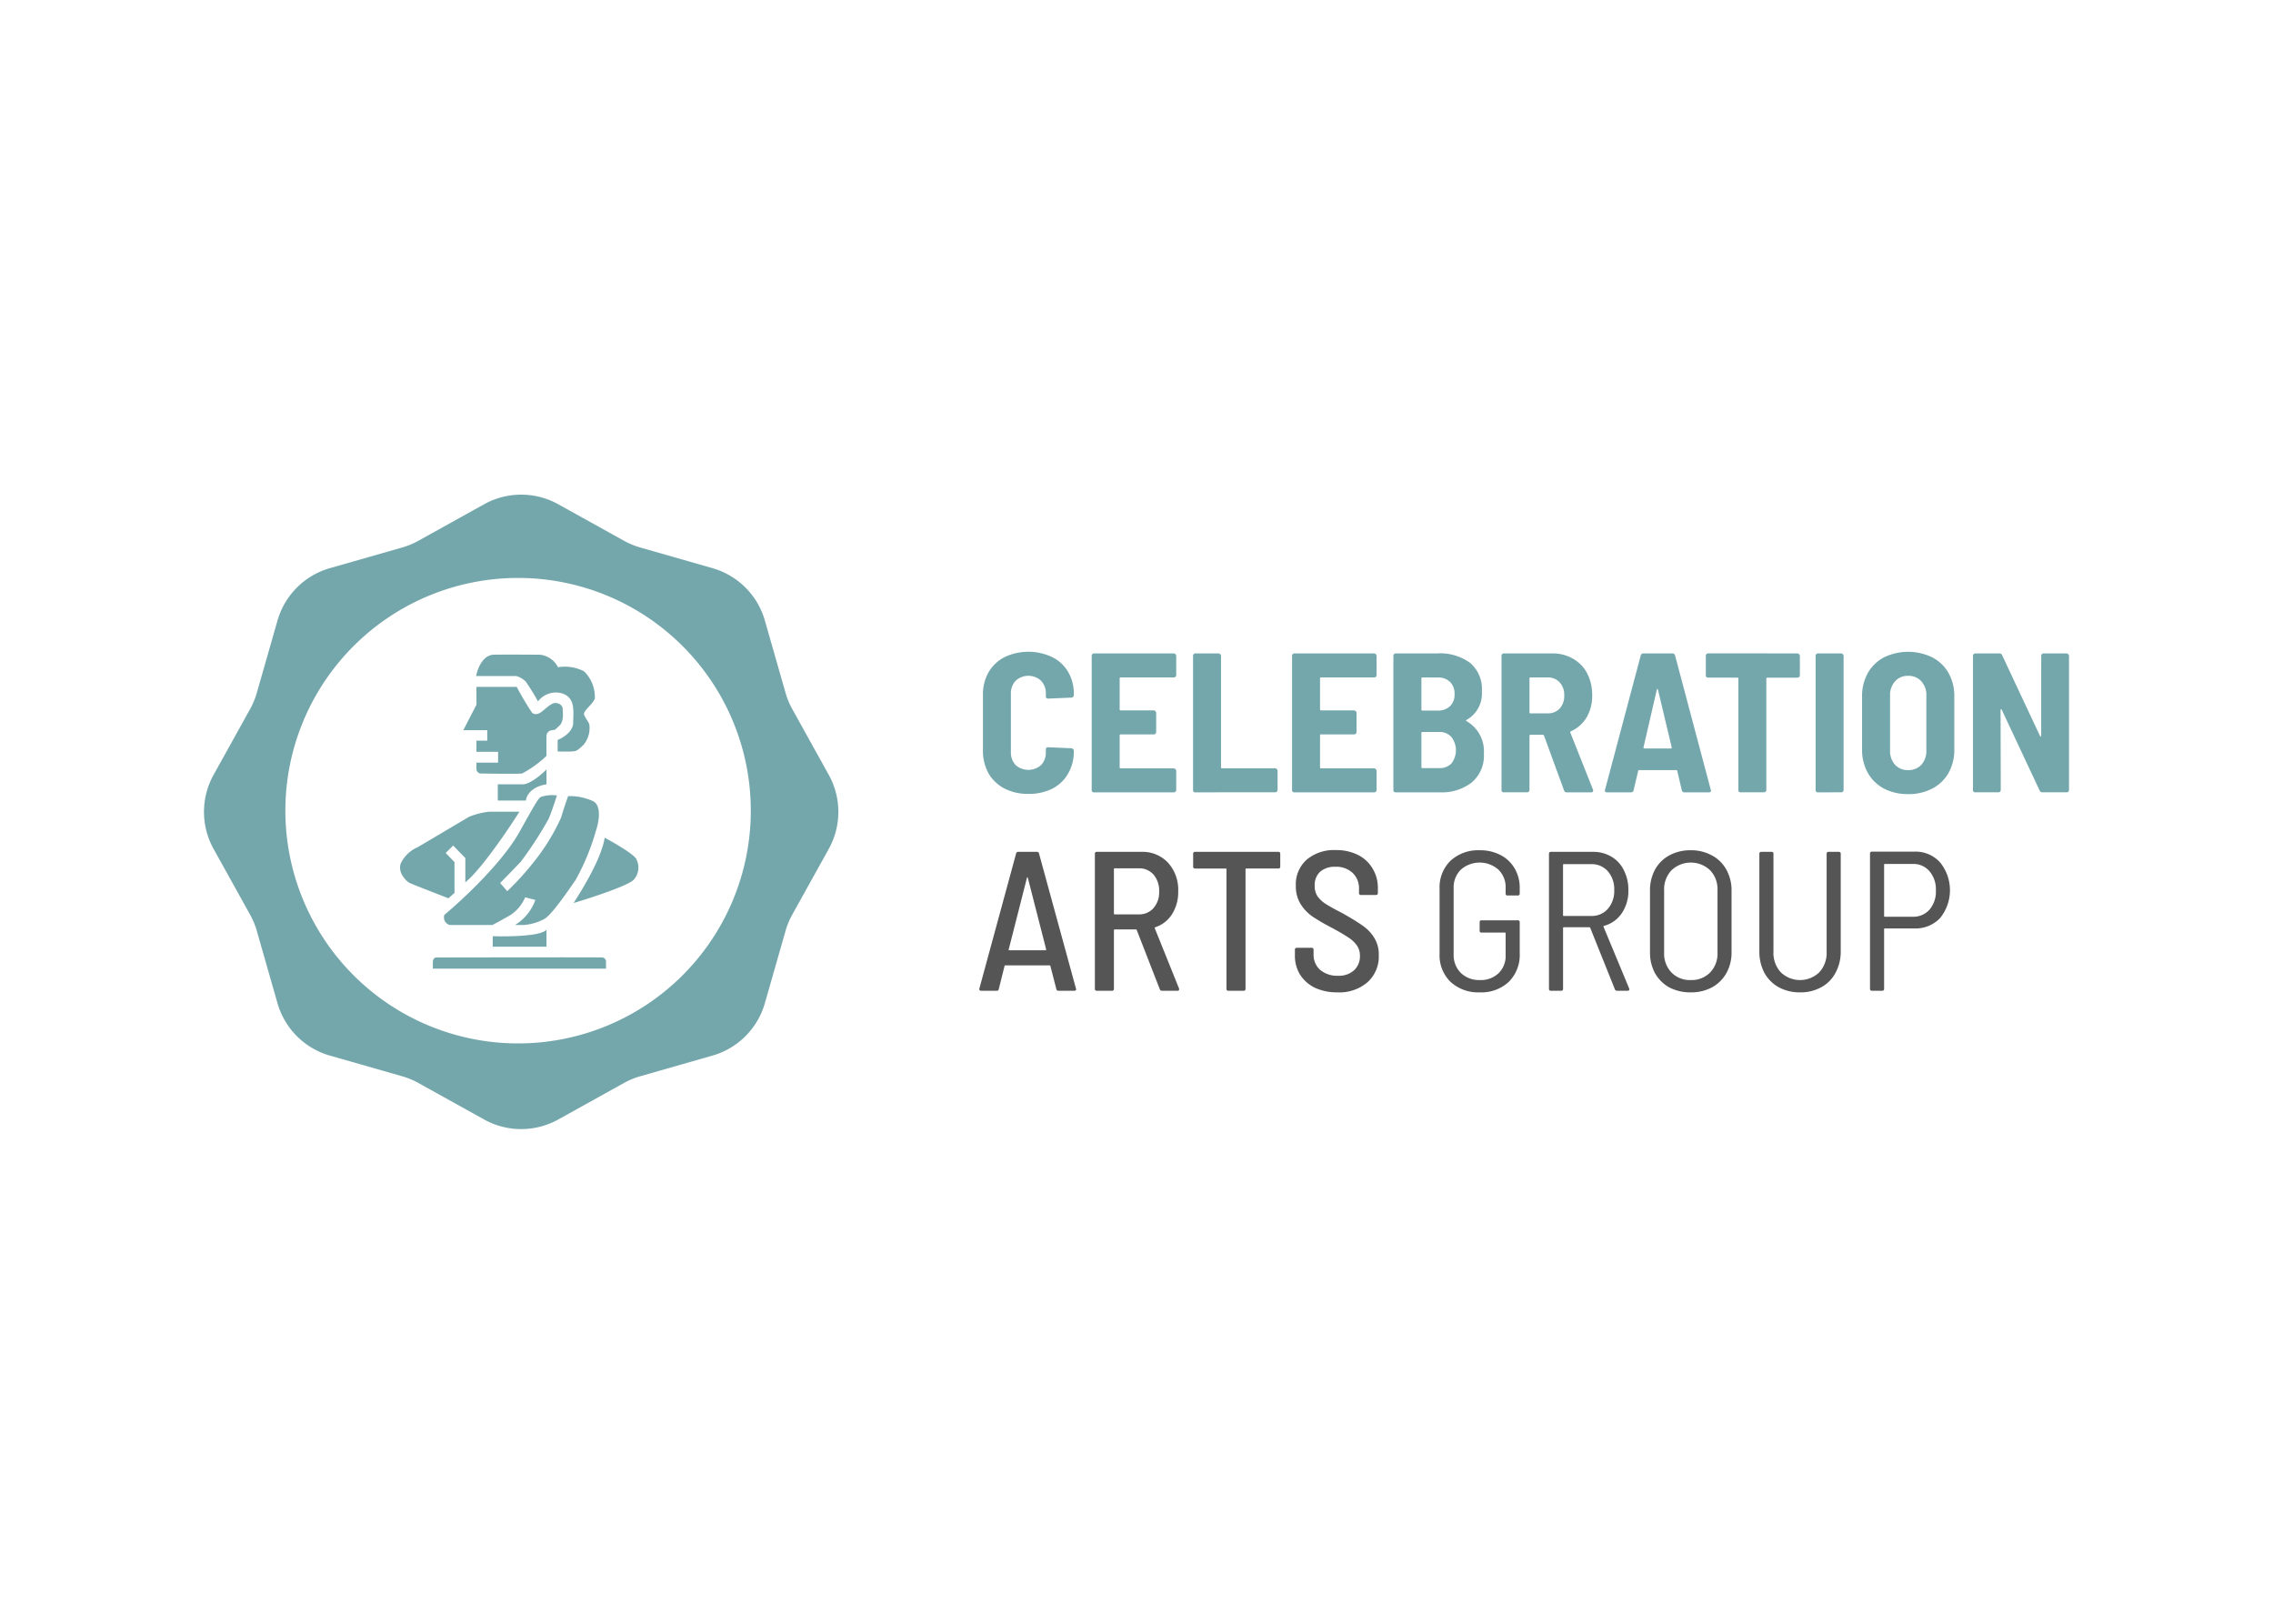 <svg xmlns="http://www.w3.org/2000/svg" width="210" height="150" viewBox="0 0 210 150">
  <g id="Grupo_31" data-name="Grupo 31" transform="translate(0.188)">
    <rect id="Rectángulo_34" data-name="Rectángulo 34" width="210" height="150" transform="translate(-0.188)" fill="none"/>
    <g id="celebrationartsgrop-logo" transform="translate(18.659 45.696)">
      <path id="Trazado_55" data-name="Trazado 55" d="M180.064,37.7a3.039,3.039,0,0,1,2.364.99,4.077,4.077,0,0,1,0,5.151,3.1,3.1,0,0,1-2.364.953h-2.731a.065.065,0,0,0-.073.073v5.5a.162.162,0,0,1-.184.183h-.935a.162.162,0,0,1-.183-.183V37.884a.162.162,0,0,1,.183-.183Zm-.165,6.013a1.983,1.983,0,0,0,1.559-.66,2.551,2.551,0,0,0,.586-1.76,2.579,2.579,0,0,0-.586-1.778,1.958,1.958,0,0,0-1.559-.678h-2.566a.065.065,0,0,0-.073.073v4.73a.065.065,0,0,0,.073.073Z" transform="translate(-22.037 -4.722)" fill="#555"/>
      <path id="Trazado_56" data-name="Trazado 56" d="M168.029,50.7a4.023,4.023,0,0,1-1.98-.477,3.4,3.4,0,0,1-1.32-1.338,4.2,4.2,0,0,1-.458-2V37.905a.162.162,0,0,1,.184-.183h.935a.162.162,0,0,1,.183.183v9.056a2.63,2.63,0,0,0,.679,1.888,2.568,2.568,0,0,0,3.556,0,2.63,2.63,0,0,0,.679-1.888V37.905a.162.162,0,0,1,.183-.183h.935a.162.162,0,0,1,.184.183v8.983a4.063,4.063,0,0,1-.477,2,3.24,3.24,0,0,1-1.32,1.338A3.918,3.918,0,0,1,168.029,50.7Z" transform="translate(-20.573 -4.724)" fill="#555"/>
      <path id="Trazado_57" data-name="Trazado 57" d="M156.48,50.68a4.154,4.154,0,0,1-1.98-.458,3.434,3.434,0,0,1-1.32-1.32,4.007,4.007,0,0,1-.458-1.943V41.294a4.007,4.007,0,0,1,.458-1.943,3.275,3.275,0,0,1,1.32-1.32,4.023,4.023,0,0,1,1.98-.477,3.918,3.918,0,0,1,1.961.477,3.235,3.235,0,0,1,1.338,1.32,3.883,3.883,0,0,1,.477,1.943v5.665a3.883,3.883,0,0,1-.477,1.943,3.388,3.388,0,0,1-1.338,1.32A4.045,4.045,0,0,1,156.48,50.68Zm0-1.137a2.391,2.391,0,0,0,1.8-.7,2.516,2.516,0,0,0,.679-1.833V41.257a2.541,2.541,0,0,0-.679-1.852,2.591,2.591,0,0,0-3.574,0,2.541,2.541,0,0,0-.679,1.852v5.756a2.516,2.516,0,0,0,.679,1.833A2.37,2.37,0,0,0,156.48,49.544Z" transform="translate(-19.127 -4.703)" fill="#555"/>
      <path id="Trazado_58" data-name="Trazado 58" d="M148.336,50.554a.2.2,0,0,1-.2-.147l-2.273-5.665a.072.072,0,0,0-.073-.055h-2.364a.065.065,0,0,0-.073.073v5.61a.162.162,0,0,1-.184.183h-.934a.162.162,0,0,1-.184-.183V37.905a.162.162,0,0,1,.184-.183h3.886a3.211,3.211,0,0,1,1.687.44,2.928,2.928,0,0,1,1.156,1.247,3.942,3.942,0,0,1,.422,1.852,3.662,3.662,0,0,1-.605,2.127,2.888,2.888,0,0,1-1.65,1.173q-.073.037-.037.092l2.364,5.683.018.073c0,.1-.054.147-.164.147Zm-4.913-11.7a.065.065,0,0,0-.073.073V43.57a.065.065,0,0,0,.073.073h2.53a1.962,1.962,0,0,0,1.54-.66,2.5,2.5,0,0,0,.587-1.723,2.525,2.525,0,0,0-.587-1.742,1.962,1.962,0,0,0-1.54-.66Z" transform="translate(-17.79 -4.724)" fill="#555"/>
      <path id="Trazado_59" data-name="Trazado 59" d="M134.2,50.68a3.758,3.758,0,0,1-2.694-.972,3.422,3.422,0,0,1-1.009-2.585V41.111a3.422,3.422,0,0,1,1.009-2.585,3.758,3.758,0,0,1,2.694-.972,4.034,4.034,0,0,1,1.925.44,3.167,3.167,0,0,1,1.3,1.228,3.44,3.44,0,0,1,.476,1.815v.513a.162.162,0,0,1-.183.183h-.935a.162.162,0,0,1-.183-.183v-.513a2.246,2.246,0,0,0-.66-1.687,2.628,2.628,0,0,0-3.483,0,2.293,2.293,0,0,0-.66,1.723V47.16a2.33,2.33,0,0,0,.66,1.723,2.418,2.418,0,0,0,1.76.66,2.368,2.368,0,0,0,1.723-.623,2.209,2.209,0,0,0,.66-1.687v-2a.065.065,0,0,0-.073-.073h-2.145a.162.162,0,0,1-.184-.183v-.77a.162.162,0,0,1,.184-.183h3.336a.162.162,0,0,1,.183.183v2.86a3.5,3.5,0,0,1-1.008,2.64A3.721,3.721,0,0,1,134.2,50.68Z" transform="translate(-16.343 -4.703)" fill="#555"/>
      <path id="Trazado_60" data-name="Trazado 60" d="M119.14,50.68a4.826,4.826,0,0,1-2.071-.422,3.4,3.4,0,0,1-1.374-1.21,3.337,3.337,0,0,1-.477-1.8v-.5a.162.162,0,0,1,.183-.183h1.357a.162.162,0,0,1,.184.183v.4a1.864,1.864,0,0,0,.6,1.448,2.431,2.431,0,0,0,1.668.55,2.068,2.068,0,0,0,1.467-.5,1.746,1.746,0,0,0,.549-1.338,1.648,1.648,0,0,0-.275-.953,2.833,2.833,0,0,0-.807-.752q-.513-.348-1.5-.88a19.3,19.3,0,0,1-1.8-1.045,3.98,3.98,0,0,1-1.1-1.155,3.1,3.1,0,0,1-.44-1.687,3.046,3.046,0,0,1,1.009-2.42,3.924,3.924,0,0,1,2.677-.88,4.494,4.494,0,0,1,2.035.44,3.2,3.2,0,0,1,1.357,1.247,3.376,3.376,0,0,1,.5,1.833V41.5a.162.162,0,0,1-.184.183h-1.375a.162.162,0,0,1-.183-.183v-.385a1.952,1.952,0,0,0-.587-1.467,2.195,2.195,0,0,0-1.595-.568,2.044,2.044,0,0,0-1.412.458,1.687,1.687,0,0,0-.5,1.3,1.74,1.74,0,0,0,.239.935,2.782,2.782,0,0,0,.77.733q.513.33,1.521.843,1.265.715,1.907,1.173a3.7,3.7,0,0,1,1.063,1.118,2.9,2.9,0,0,1,.422,1.595,3.2,3.2,0,0,1-1.044,2.512A3.983,3.983,0,0,1,119.14,50.68Z" transform="translate(-14.43 -4.703)" fill="#555"/>
      <path id="Trazado_61" data-name="Trazado 61" d="M112.335,37.722a.162.162,0,0,1,.183.183v1.173a.162.162,0,0,1-.183.183h-2.952a.065.065,0,0,0-.073.073V50.371a.162.162,0,0,1-.184.183h-1.393a.162.162,0,0,1-.183-.183V39.335a.065.065,0,0,0-.073-.073h-2.823a.162.162,0,0,1-.184-.183V37.905a.162.162,0,0,1,.184-.183Z" transform="translate(-13.084 -4.724)" fill="#555"/>
      <path id="Trazado_62" data-name="Trazado 62" d="M100.287,50.554a.2.2,0,0,1-.2-.147l-2.127-5.463a.072.072,0,0,0-.073-.055H95.924a.065.065,0,0,0-.073.073v5.408a.162.162,0,0,1-.183.183H94.274a.162.162,0,0,1-.183-.183V37.905a.162.162,0,0,1,.183-.183h4.106a3.216,3.216,0,0,1,2.475,1.008,3.73,3.73,0,0,1,.935,2.64,3.8,3.8,0,0,1-.569,2.108,2.9,2.9,0,0,1-1.558,1.21q-.055.018-.037.092l2.237,5.555.018.073q0,.147-.165.147ZM95.924,39.244a.065.065,0,0,0-.073.073v4.106a.065.065,0,0,0,.073.073h2.218a1.739,1.739,0,0,0,1.356-.568,2.206,2.206,0,0,0,.532-1.54,2.283,2.283,0,0,0-.513-1.558,1.735,1.735,0,0,0-1.375-.587Z" transform="translate(-11.784 -4.724)" fill="#555"/>
      <path id="Trazado_63" data-name="Trazado 63" d="M89.2,50.554a.189.189,0,0,1-.2-.165l-.55-2.127a.085.085,0,0,0-.092-.055H84.31q-.092,0-.092.055l-.532,2.127a.175.175,0,0,1-.2.165h-1.43a.2.2,0,0,1-.147-.055.19.19,0,0,1-.018-.147l3.391-12.466a.189.189,0,0,1,.2-.165h1.723a.189.189,0,0,1,.2.165l3.41,12.466.018.055q0,.147-.183.147Zm-4.6-3.813c-.012.012-.012.031,0,.055a.163.163,0,0,0,.073.018h3.318a.075.075,0,0,0,.055-.018q.037-.037.018-.055l-1.7-6.636q-.018-.037-.037-.037t-.037.037Z" transform="translate(-10.255 -4.724)" fill="#555"/>
      <path id="Trazado_64" data-name="Trazado 64" d="M193.139,16.985a.2.2,0,0,1,.055-.147.227.227,0,0,1,.164-.073h2.127a.259.259,0,0,1,.22.22V29.378a.228.228,0,0,1-.073.165.2.2,0,0,1-.147.055h-2.236a.26.26,0,0,1-.257-.165l-3.5-7.461c-.024-.037-.048-.055-.073-.055s-.037.024-.037.073l.018,7.388a.228.228,0,0,1-.073.165.2.2,0,0,1-.147.055h-2.127a.195.195,0,0,1-.22-.22V16.985a.2.2,0,0,1,.055-.147.227.227,0,0,1,.164-.073h2.218a.258.258,0,0,1,.256.165l3.5,7.461q.037.055.073.055t.037-.073Z" transform="translate(-23.399 -2.1)" fill="#74a7ac"/>
      <path id="Trazado_65" data-name="Trazado 65" d="M179.373,29.742a4.719,4.719,0,0,1-2.237-.513,3.683,3.683,0,0,1-1.484-1.448,4.339,4.339,0,0,1-.532-2.181V20.722a4.3,4.3,0,0,1,.532-2.163,3.683,3.683,0,0,1,1.484-1.448,5.131,5.131,0,0,1,4.474,0,3.654,3.654,0,0,1,1.5,1.448,4.292,4.292,0,0,1,.532,2.163V25.6a4.33,4.33,0,0,1-.532,2.181,3.654,3.654,0,0,1-1.5,1.448A4.719,4.719,0,0,1,179.373,29.742Zm0-2.218a1.592,1.592,0,0,0,1.228-.495,1.9,1.9,0,0,0,.458-1.32v-5.06a1.863,1.863,0,0,0-.458-1.32,1.564,1.564,0,0,0-1.228-.513,1.543,1.543,0,0,0-1.21.513,1.867,1.867,0,0,0-.458,1.32v5.06a1.908,1.908,0,0,0,.458,1.32A1.57,1.57,0,0,0,179.373,27.524Z" transform="translate(-21.932 -2.079)" fill="#74a7ac"/>
      <path id="Trazado_66" data-name="Trazado 66" d="M170.435,29.6a.195.195,0,0,1-.22-.22V16.985a.2.2,0,0,1,.055-.147.227.227,0,0,1,.164-.073h2.145a.259.259,0,0,1,.22.22V29.378a.228.228,0,0,1-.073.165.2.2,0,0,1-.147.055Z" transform="translate(-21.318 -2.1)" fill="#74a7ac"/>
      <path id="Trazado_67" data-name="Trazado 67" d="M167.086,16.765a.259.259,0,0,1,.22.22v1.8a.228.228,0,0,1-.073.165.2.2,0,0,1-.147.055H164.3a.081.081,0,0,0-.092.092V29.378a.228.228,0,0,1-.073.165.2.2,0,0,1-.147.055h-2.144a.195.195,0,0,1-.22-.22V19.093a.081.081,0,0,0-.092-.092h-2.694a.195.195,0,0,1-.22-.22v-1.8a.2.2,0,0,1,.055-.147.229.229,0,0,1,.165-.073Z" transform="translate(-19.865 -2.1)" fill="#74a7ac"/>
      <path id="Trazado_68" data-name="Trazado 68" d="M155.322,29.6a.242.242,0,0,1-.256-.183l-.422-1.8a.087.087,0,0,0-.092-.073h-3.428a.087.087,0,0,0-.092.073l-.422,1.8a.229.229,0,0,1-.238.183h-2.218c-.158,0-.22-.079-.183-.238l3.3-12.411a.242.242,0,0,1,.256-.183h2.658a.24.24,0,0,1,.256.183l3.3,12.411.018.073q0,.165-.2.165Zm-3.795-4.161a.083.083,0,0,0,.018.092.163.163,0,0,0,.073.018h2.42a.163.163,0,0,0,.073-.018.083.083,0,0,0,.018-.092l-1.265-5.316q-.018-.073-.055-.073t-.055.073Z" transform="translate(-18.531 -2.1)" fill="#74a7ac"/>
      <path id="Trazado_69" data-name="Trazado 69" d="M143.071,29.6a.24.24,0,0,1-.256-.183l-1.852-5.06q-.037-.073-.092-.073h-1.155a.081.081,0,0,0-.092.092v5a.228.228,0,0,1-.073.165.2.2,0,0,1-.146.055H137.26a.195.195,0,0,1-.22-.22V16.985a.2.2,0,0,1,.055-.147.229.229,0,0,1,.165-.073h4.473a3.733,3.733,0,0,1,1.925.5,3.242,3.242,0,0,1,1.3,1.356,4.3,4.3,0,0,1,.458,2.017,3.9,3.9,0,0,1-.513,2.035,3.153,3.153,0,0,1-1.449,1.283.087.087,0,0,0-.055.128l2.09,5.261a.2.2,0,0,1,.018.092c0,.11-.067.165-.2.165Zm-3.355-10.614a.081.081,0,0,0-.092.092V22.21a.081.081,0,0,0,.092.092h1.595a1.453,1.453,0,0,0,1.1-.44,1.714,1.714,0,0,0,.422-1.21,1.674,1.674,0,0,0-.422-1.21,1.424,1.424,0,0,0-1.1-.458Z" transform="translate(-17.163 -2.1)" fill="#74a7ac"/>
      <path id="Trazado_70" data-name="Trazado 70" d="M133.98,26.041a3.213,3.213,0,0,1-1.137,2.658,4.481,4.481,0,0,1-2.9.9H125.84a.195.195,0,0,1-.22-.22V16.985a.2.2,0,0,1,.055-.147.229.229,0,0,1,.165-.073h3.831a4.7,4.7,0,0,1,3.043.88,3.171,3.171,0,0,1,1.081,2.64,2.789,2.789,0,0,1-1.411,2.621q-.092.055-.018.11A3.205,3.205,0,0,1,133.98,26.041ZM128.3,18.984a.081.081,0,0,0-.092.092v2.878a.081.081,0,0,0,.092.092h1.393a1.6,1.6,0,0,0,1.155-.4,1.475,1.475,0,0,0,.422-1.118,1.5,1.5,0,0,0-.422-1.137,1.562,1.562,0,0,0-1.155-.4Zm1.54,8.378a1.5,1.5,0,0,0,1.136-.422,2,2,0,0,0,0-2.456,1.435,1.435,0,0,0-1.136-.458H128.3a.081.081,0,0,0-.092.092V27.27a.081.081,0,0,0,.092.092Z" transform="translate(-15.733 -2.1)" fill="#74a7ac"/>
      <path id="Trazado_71" data-name="Trazado 71" d="M122.727,18.764a.228.228,0,0,1-.073.165.2.2,0,0,1-.147.055h-4.913a.081.081,0,0,0-.092.092v2.86a.081.081,0,0,0,.092.092h3.061a.259.259,0,0,1,.22.22v1.778a.228.228,0,0,1-.073.165.2.2,0,0,1-.147.055h-3.061a.081.081,0,0,0-.092.092v2.952a.081.081,0,0,0,.092.092h4.913a.26.26,0,0,1,.22.22v1.778a.228.228,0,0,1-.073.165.2.2,0,0,1-.147.055h-7.37a.195.195,0,0,1-.22-.22V16.985a.2.2,0,0,1,.055-.147.228.228,0,0,1,.164-.073h7.37a.259.259,0,0,1,.22.22Z" transform="translate(-14.392 -2.1)" fill="#74a7ac"/>
      <path id="Trazado_72" data-name="Trazado 72" d="M104.679,29.6a.195.195,0,0,1-.22-.22V16.985a.2.2,0,0,1,.055-.147.229.229,0,0,1,.165-.073h2.145a.26.26,0,0,1,.22.22v10.3a.081.081,0,0,0,.092.092h4.913a.26.26,0,0,1,.22.22v1.778a.228.228,0,0,1-.073.165.2.2,0,0,1-.147.055Z" transform="translate(-13.082 -2.1)" fill="#74a7ac"/>
      <path id="Trazado_73" data-name="Trazado 73" d="M101.565,18.764a.228.228,0,0,1-.073.165.2.2,0,0,1-.146.055H96.432a.081.081,0,0,0-.092.092v2.86a.081.081,0,0,0,.092.092h3.061a.259.259,0,0,1,.22.22v1.778a.228.228,0,0,1-.073.165.2.2,0,0,1-.147.055H96.432a.081.081,0,0,0-.092.092v2.952a.081.081,0,0,0,.092.092h4.913a.26.26,0,0,1,.22.22v1.778a.228.228,0,0,1-.073.165.2.2,0,0,1-.146.055h-7.37a.194.194,0,0,1-.22-.22V16.985a.2.2,0,0,1,.055-.147.228.228,0,0,1,.165-.073h7.37a.26.26,0,0,1,.22.22Z" transform="translate(-11.742 -2.1)" fill="#74a7ac"/>
      <path id="Trazado_74" data-name="Trazado 74" d="M86.466,29.723a4.707,4.707,0,0,1-2.2-.495,3.6,3.6,0,0,1-1.485-1.412,4.279,4.279,0,0,1-.513-2.127v-5.1a4.138,4.138,0,0,1,.513-2.09,3.6,3.6,0,0,1,1.485-1.412,5.136,5.136,0,0,1,4.4,0,3.428,3.428,0,0,1,1.467,1.357,3.892,3.892,0,0,1,.532,2.053v.092a.228.228,0,0,1-.073.165.174.174,0,0,1-.147.073l-2.145.092q-.22,0-.22-.2v-.238a1.674,1.674,0,0,0-.44-1.21,1.731,1.731,0,0,0-2.347,0,1.674,1.674,0,0,0-.44,1.21v5.371a1.674,1.674,0,0,0,.44,1.21,1.784,1.784,0,0,0,2.347,0,1.674,1.674,0,0,0,.44-1.21v-.238q0-.2.22-.2l2.145.092a.259.259,0,0,1,.22.22v.055a3.99,3.99,0,0,1-.532,2.072,3.51,3.51,0,0,1-1.467,1.393A4.857,4.857,0,0,1,86.466,29.723Z" transform="translate(-10.303 -2.079)" fill="#74a7ac"/>
      <path id="Trazado_75" data-name="Trazado 75" d="M32.727.886a7.051,7.051,0,0,0-6.846,0L19.8,4.263a7.052,7.052,0,0,1-1.484.615L11.63,6.79a7.051,7.051,0,0,0-4.84,4.84L4.877,18.317A7.052,7.052,0,0,1,4.263,19.8L.886,25.882a7.051,7.051,0,0,0,0,6.846l3.376,6.08a7.052,7.052,0,0,1,.615,1.484L6.79,46.979a7.051,7.051,0,0,0,4.84,4.84l6.687,1.912a7.051,7.051,0,0,1,1.484.615l6.08,3.376a7.051,7.051,0,0,0,6.846,0l6.08-3.376a7.051,7.051,0,0,1,1.484-.615l6.687-1.912a7.051,7.051,0,0,0,4.84-4.84l1.912-6.687a7.051,7.051,0,0,1,.615-1.484l3.376-6.08a7.051,7.051,0,0,0,0-6.846L54.346,19.8a7.051,7.051,0,0,1-.615-1.484L51.819,11.63a7.051,7.051,0,0,0-4.84-4.84L40.292,4.877a7.05,7.05,0,0,1-1.484-.615ZM29.018,50.694a21.5,21.5,0,1,0-21.5-21.5A21.5,21.5,0,0,0,29.018,50.694Z" transform="translate(0 0)" fill="#74a7ac" fill-rule="evenodd"/>
      <path id="Trazado_76" data-name="Trazado 76" d="M35.462,45.949c-.5.6-3.521.646-4.968.594v.969h4.968Z" transform="translate(-3.819 -5.755)" fill="#74a7ac"/>
      <path id="Trazado_77" data-name="Trazado 77" d="M32.317,35.138c-1.575,2.825-5.281,6.281-6.937,7.656a.732.732,0,0,0,.5.937h3.937c.2-.1.794-.425,1.594-.875a3.637,3.637,0,0,0,1.437-1.687l.937.25a4.474,4.474,0,0,1-1.875,2.312h.75a4.724,4.724,0,0,0,1.906-.531c.625-.281,2.031-2.312,2.937-3.625a21.134,21.134,0,0,0,1.875-4.531c.26-.74.575-2.325-.25-2.75a5.135,5.135,0,0,0-2.312-.469c-.125.344-.431,1.225-.656,2a19.351,19.351,0,0,1-2.5,4.062,26.184,26.184,0,0,1-2.469,2.719l-.656-.75c.437-.448,1.431-1.469,1.906-1.969A34.624,34.624,0,0,0,35,33.951c.175-.35.594-1.6.781-2.187a3.452,3.452,0,0,0-1.25.063C34.1,31.982,34.286,31.607,32.317,35.138Z" transform="translate(-3.174 -3.975)" fill="#74a7ac"/>
      <path id="Trazado_78" data-name="Trazado 78" d="M30.368,16.9c-1.025.025-1.51,1.323-1.625,1.969h3.687a1.875,1.875,0,0,1,.906.531,20.678,20.678,0,0,1,1.125,1.812,2.073,2.073,0,0,1,2.187-.75c1.312.406,1.062,1.687,1.062,2.719,0,.825-.958,1.406-1.437,1.594v1.062c.313.01,1.012.025,1.312,0,.375-.031.437,0,1.062-.594a2.4,2.4,0,0,0,.562-1.812c0-.281-.437-.719-.5-1.031s.781-.906,1-1.437a3.313,3.313,0,0,0-1-2.531,3.893,3.893,0,0,0-2.406-.375A2.1,2.1,0,0,0,34.618,16.9C33.629,16.894,31.393,16.88,30.368,16.9Z" transform="translate(-3.6 -2.115)" fill="#74a7ac"/>
      <path id="Trazado_79" data-name="Trazado 79" d="M32.323,20.3H28.6v1.656L27.386,24.3H29.6v.969h-1V26.3h2v1h-2v.531a.448.448,0,0,0,.344.469c1.135.021,3.5.05,3.875,0a10.021,10.021,0,0,0,2.25-1.625V24.863A.562.562,0,0,1,35.6,24.3c.406-.063.187,0,.656-.406s.312-1.375.312-1.562-.125-.437-.531-.531-.781.281-1.312.719-.812.281-.969.188A25.793,25.793,0,0,1,32.323,20.3Z" transform="translate(-3.43 -2.542)" fill="#74a7ac"/>
      <path id="Trazado_80" data-name="Trazado 80" d="M31.03,31.891v-1.5h2.312c.675,0,1.739-.917,2.187-1.375v1.375c-1.45.225-1.875,1.094-1.906,1.5Z" transform="translate(-3.886 -3.634)" fill="#74a7ac"/>
      <path id="Trazado_81" data-name="Trazado 81" d="M25.175,41.481l.562-.5V38.138l-.812-.844.687-.687,1.125,1.156v2.25l.062-.063c1.425-1.176,3.885-4.8,4.937-6.468H28.956a6.93,6.93,0,0,0-1.875.469l-4.75,2.812a3.073,3.073,0,0,0-1.562,1.5c-.312.937.625,1.687.781,1.781C21.675,40.119,24.018,41.034,25.175,41.481Z" transform="translate(-2.593 -4.193)" fill="#74a7ac"/>
      <path id="Trazado_82" data-name="Trazado 82" d="M44.844,38.232c-.125-.406-2.042-1.531-2.937-2-.281,1.812-1.885,4.5-2.875,6.031,1.646-.49,5.062-1.606,5.562-2.156a1.665,1.665,0,0,0,.256-1.856Z" transform="translate(-4.888 -4.538)" fill="#74a7ac"/>
      <path id="Trazado_83" data-name="Trazado 83" d="M40.17,49.907h-16v-.594c0-.35.208-.437.313-.437,5.021-.01,15.124-.025,15.374,0a.384.384,0,0,1,.312.406Z" transform="translate(-3.027 -6.12)" fill="#74a7ac"/>
    </g>
  </g>
</svg>
